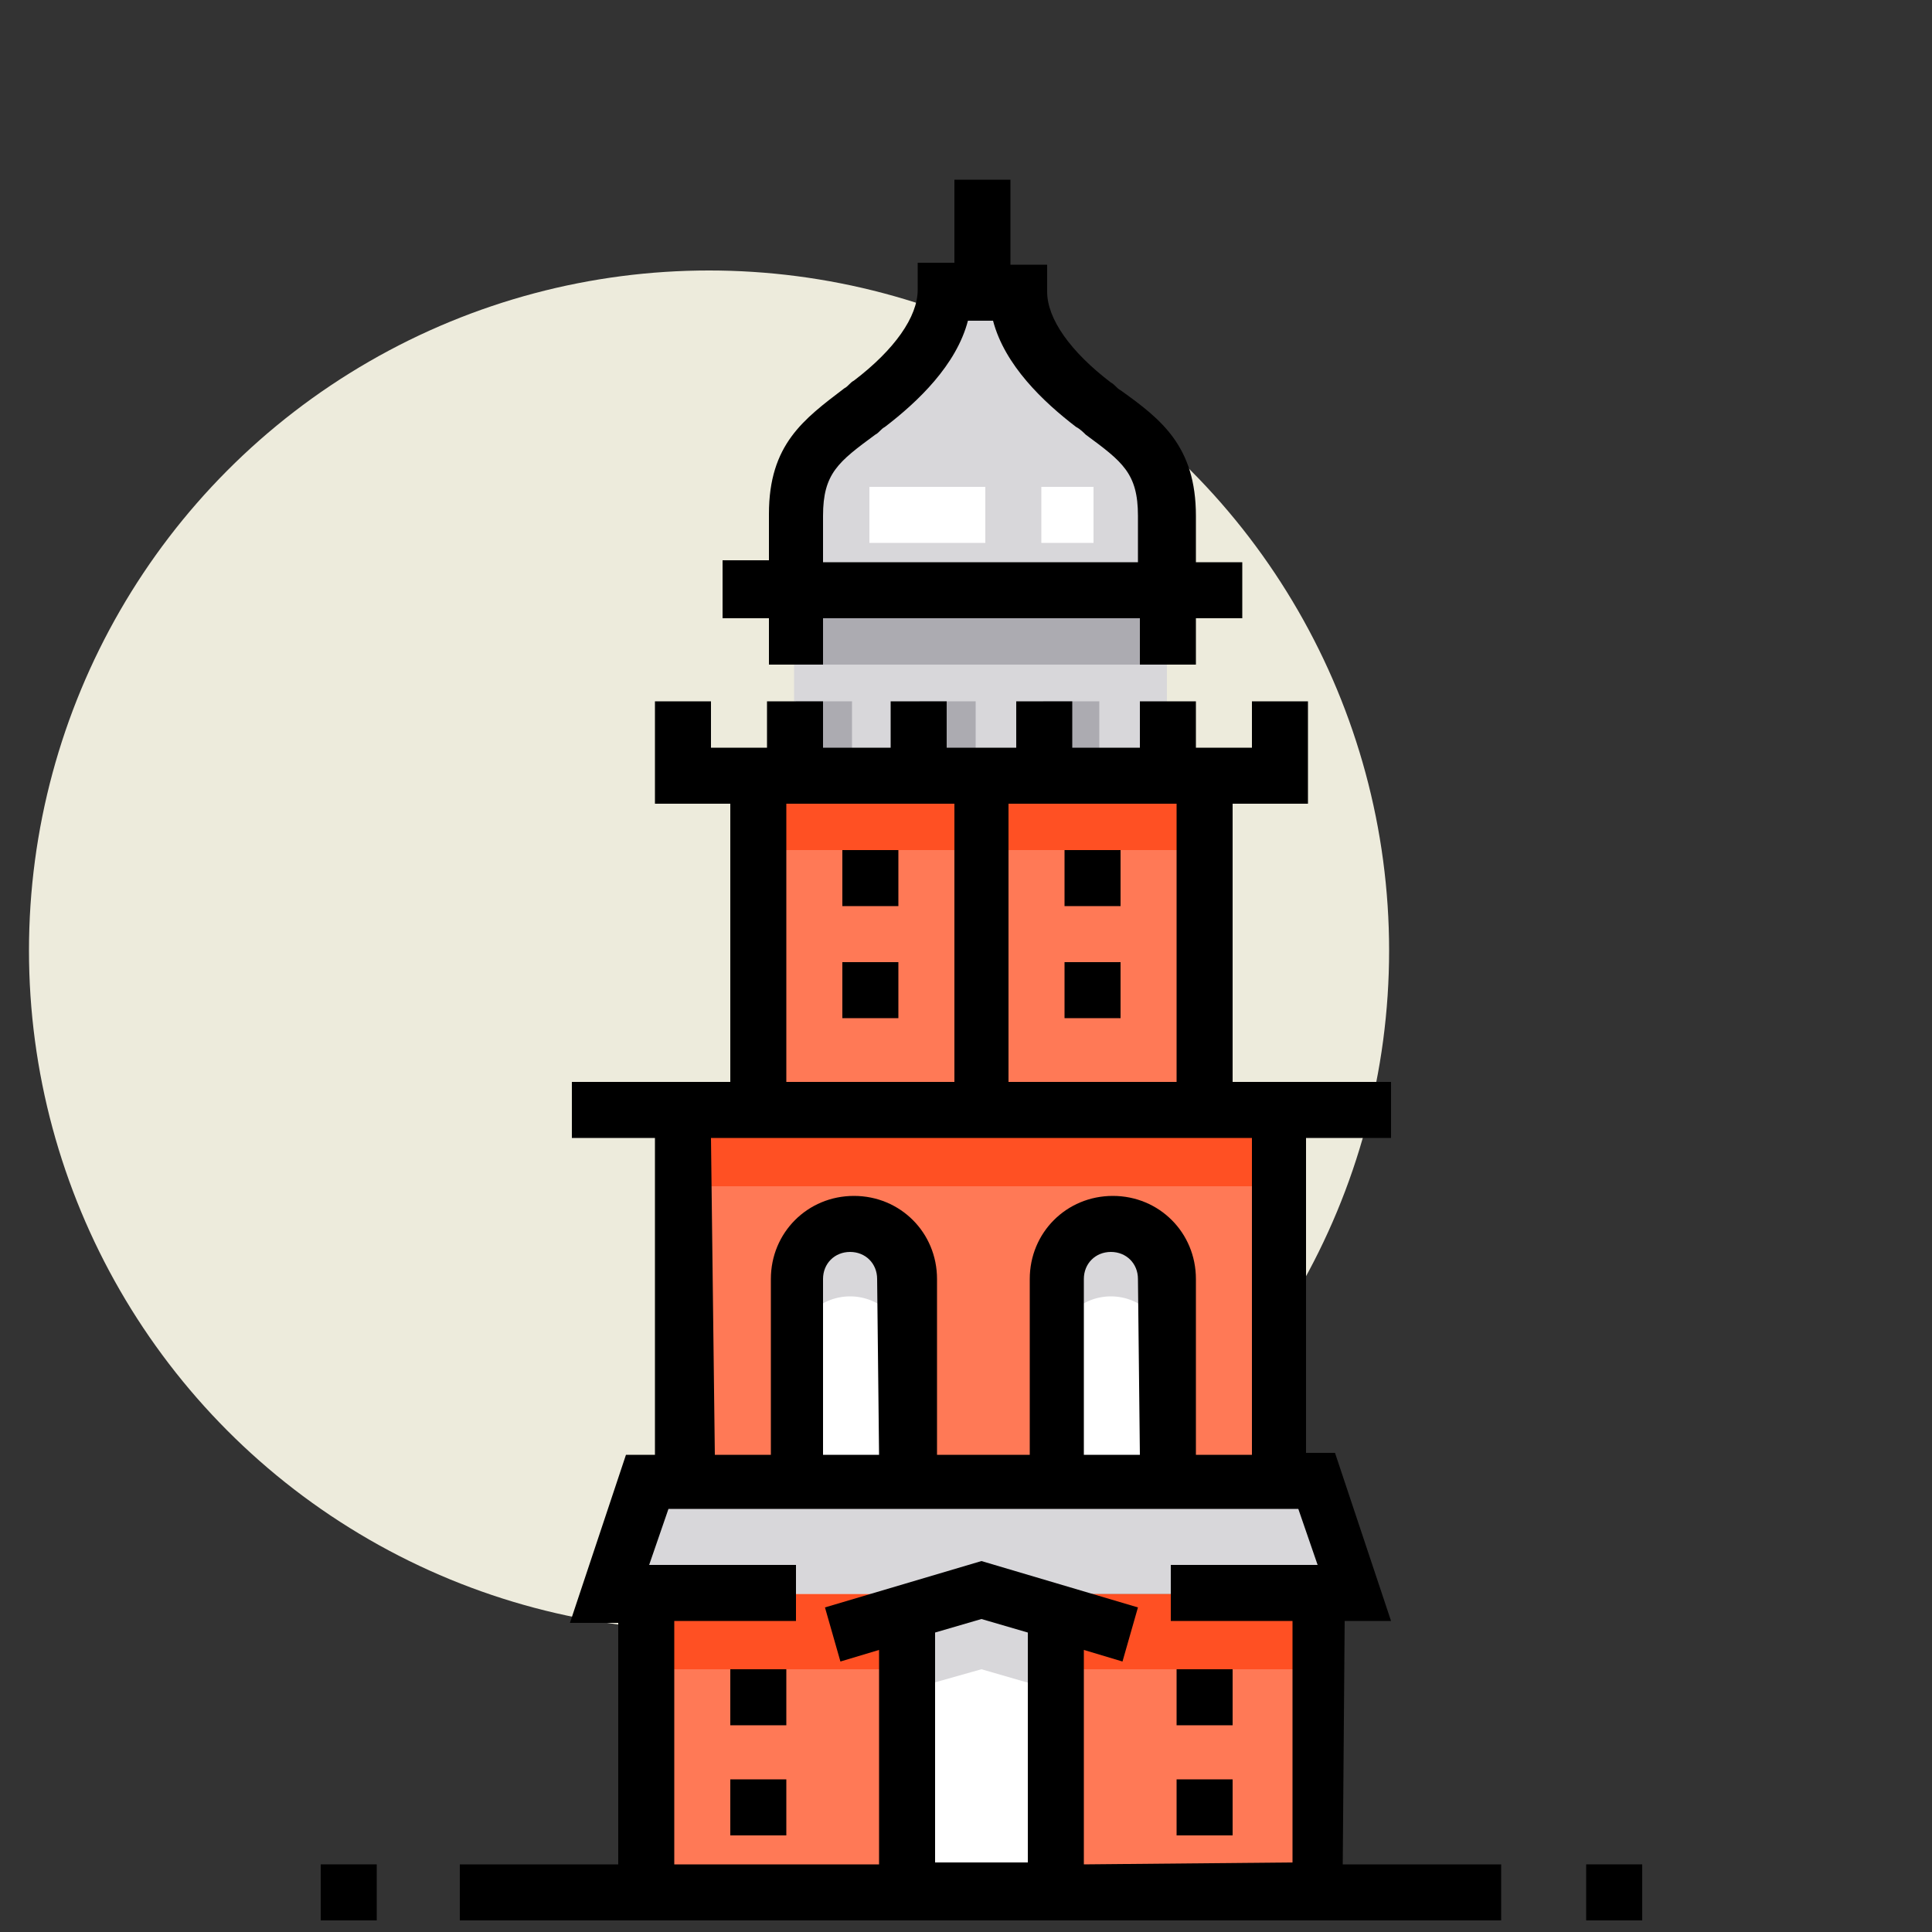 <svg version="1.1" id="Layer_1" xmlns="http://www.w3.org/2000/svg" xmlns:xlink="http://www.w3.org/1999/xlink" x="0px" y="0px"
	 viewBox="0 0 100 100" style="enable-background:new 0 0 100 100;" xml:space="preserve">
<rect x="0" y="0" width="100" height="100" fill="#333333" stroke="none"/>
<style type="text/css">
	.st0{fill:#EDEBDC;}
	.st1{fill:#D8D7DA;}
	.st2{fill:#ACABB1;}
	.st3{fill:#FF7956;}
	.st4{fill:#FF5023;}
	.st5{fill:#FFFFFF;}
</style>
<g id="canada">
	<circle class="st0" cx="36.7" cy="49.2" r="35.2"/>
</g>
<path class="st1" d="M52.7,15.1L52.7,15.1h-3.9l0,0c0,2.3-2.1,4.4-3.9,5.8c-2.3,1.8-3.8,2.6-3.8,5.7v13.5h19.3V26.7
	c0-3.1-1.5-4-3.8-5.7C54.8,19.5,52.7,17.4,52.7,15.1z"/>
<rect x="41.2" y="30.5" class="st2" width="19.3" height="3.9"/>
<g>
	<rect x="33.5" y="82.5" class="st3" width="34.7" height="15.4"/>
	<rect x="35.4" y="57.5" class="st3" width="30.8" height="19.3"/>
</g>
<rect x="33.5" y="82.5" class="st4" width="34.7" height="3.9"/>
<polygon class="st1" points="70,82.5 31.5,82.5 33.5,76.7 68.1,76.7 "/>
<rect x="39.2" y="40.1" class="st3" width="23.1" height="17.3"/>
<g>
	<path class="st5" d="M44,63.3L44,63.3c1.6,0,2.9,1.3,2.9,2.9v10.6h-5.8V66.1C41.2,64.5,42.4,63.3,44,63.3z"/>
	<path class="st5" d="M57.5,63.3L57.5,63.3c1.6,0,2.9,1.3,2.9,2.9v10.6h-5.8V66.1C54.6,64.5,55.9,63.3,57.5,63.3z"/>
</g>
<g>
	<path class="st1" d="M44,63.3c-1.6,0-2.9,1.3-2.9,2.9V70c0-1.6,1.3-2.9,2.9-2.9c1.6,0,2.9,1.3,2.9,2.9v-3.9
		C46.9,64.5,45.6,63.3,44,63.3z"/>
	<path class="st1" d="M57.5,63.3c-1.6,0-2.9,1.3-2.9,2.9V70c0-1.6,1.3-2.9,2.9-2.9c1.6,0,2.9,1.3,2.9,2.9v-3.9
		C60.4,64.5,59.1,63.3,57.5,63.3z"/>
</g>
<g>
	<rect x="35.4" y="57.5" class="st4" width="30.8" height="3.9"/>
	<rect x="39.2" y="40.1" class="st4" width="23.1" height="3.9"/>
</g>
<g>
	<rect x="47.6" y="36.3" class="st2" width="2.9" height="3.9"/>
	<rect x="41.2" y="36.3" class="st2" width="2.9" height="3.9"/>
	<rect x="54" y="36.3" class="st2" width="2.9" height="3.9"/>
</g>
<g>
	<path class="st5" d="M56.6,28.1h-2.7v-2.9h2.7V28.1z M51,28.1h-6v-2.9h6V28.1z"/>
	<polygon class="st5" points="46.9,83.5 50.8,82.3 54.6,83.5 54.6,97.9 46.9,97.9 	"/>
</g>
<polygon class="st1" points="50.8,82.3 46.9,83.5 46.9,87.5 50.8,86.4 54.6,87.5 54.6,83.5 "/>
<path d="M69.6,83.9H72l-2.9-8.7h-1.5V58.9H72V56h-4.3h-3.9V41.6h3.9v-5.3h-2.9v2.4h-1h-1.9v-2.4H59v2.4h-3.5v-2.4h-2.9v2.4H49v-2.4
	h-2.9v2.4h-3.5v-2.4h-2.9v2.4h-1.9h-1v-2.4h-2.9v5.3h3.9V56h-3.9h-4.3v2.9h4.3v16.4h-1.5l-2.9,8.7H32v12.5h-8.2v2.9h53.9v-2.9h-8.2
	L69.6,83.9L69.6,83.9z M60.9,56h-8.7V41.6h8.7V56z M40.7,41.6h8.7V56h-8.7V41.6z M36.8,58.9h1h26h1v16.4h-2.9v-9.1
	c0-2.4-1.9-4.3-4.3-4.3s-4.3,1.9-4.3,4.3v9.1h-4.8v-9.1c0-2.4-1.9-4.3-4.3-4.3s-4.3,1.9-4.3,4.3v9.1h-2.9L36.8,58.9L36.8,58.9z
	 M59,75.3h-2.9v-9.1c0-0.8,0.6-1.4,1.4-1.4c0.8,0,1.4,0.6,1.4,1.4L59,75.3L59,75.3z M45.5,75.3h-2.9v-9.1c0-0.8,0.6-1.4,1.4-1.4
	c0.8,0,1.4,0.6,1.4,1.4L45.5,75.3L45.5,75.3z M50.8,83.8l2.4,0.7v11.9h-4.8V84.5L50.8,83.8z M56.1,96.5V85.4l2,0.6l0.8-2.8l-8.1-2.4
	l-8.1,2.4l0.8,2.8l2-0.6v11.1H34.9V83.9h6.3v-2.9h-7.6l1-2.9h5.2h8.7h4.8h8.7h5.2l1,2.9h-7.6v2.9h6.3v12.5L56.1,96.5L56.1,96.5z"/>
<path d="M39.7,34.4h2.9V32H59v2.4h2.9V32h2.4v-2.9h-2.4v-2.4c0-3.6-1.8-5-3.9-6.5c-0.2-0.1-0.3-0.3-0.5-0.4
	c-2.1-1.6-3.3-3.3-3.3-4.7v-1.4h-1.9V9.3h-2.9v4.3h-1.9v1.4c0,1.4-1.2,3.1-3.3,4.7c-0.2,0.1-0.3,0.3-0.5,0.4
	c-2.1,1.6-3.9,2.9-3.9,6.5v2.4h-2.4V32h2.4V34.4z M42.6,26.7c0-2.2,0.8-2.8,2.7-4.2c0.2-0.1,0.3-0.3,0.5-0.4
	c1.7-1.3,3.7-3.2,4.3-5.5h1.3c0.6,2.3,2.6,4.2,4.3,5.5c0.2,0.1,0.4,0.3,0.5,0.4c1.9,1.4,2.7,2,2.7,4.2v2.4H42.6L42.6,26.7L42.6,26.7
	z"/>
<rect x="60.9" y="92.1" width="2.9" height="2.9"/>
<rect x="60.9" y="86.4" width="2.9" height="2.9"/>
<rect x="37.8" y="92.1" width="2.9" height="2.9"/>
<rect x="37.8" y="86.4" width="2.9" height="2.9"/>
<rect x="43.6" y="44" width="2.9" height="2.9"/>
<rect x="43.6" y="49.8" width="2.9" height="2.9"/>
<rect x="55.1" y="44" width="2.9" height="2.9"/>
<rect x="55.1" y="49.8" width="2.9" height="2.9"/>
<rect x="82.1" y="96.5" width="2.9" height="2.9"/>
<rect x="16.6" y="96.5" width="2.9" height="2.9"/>
</svg>
